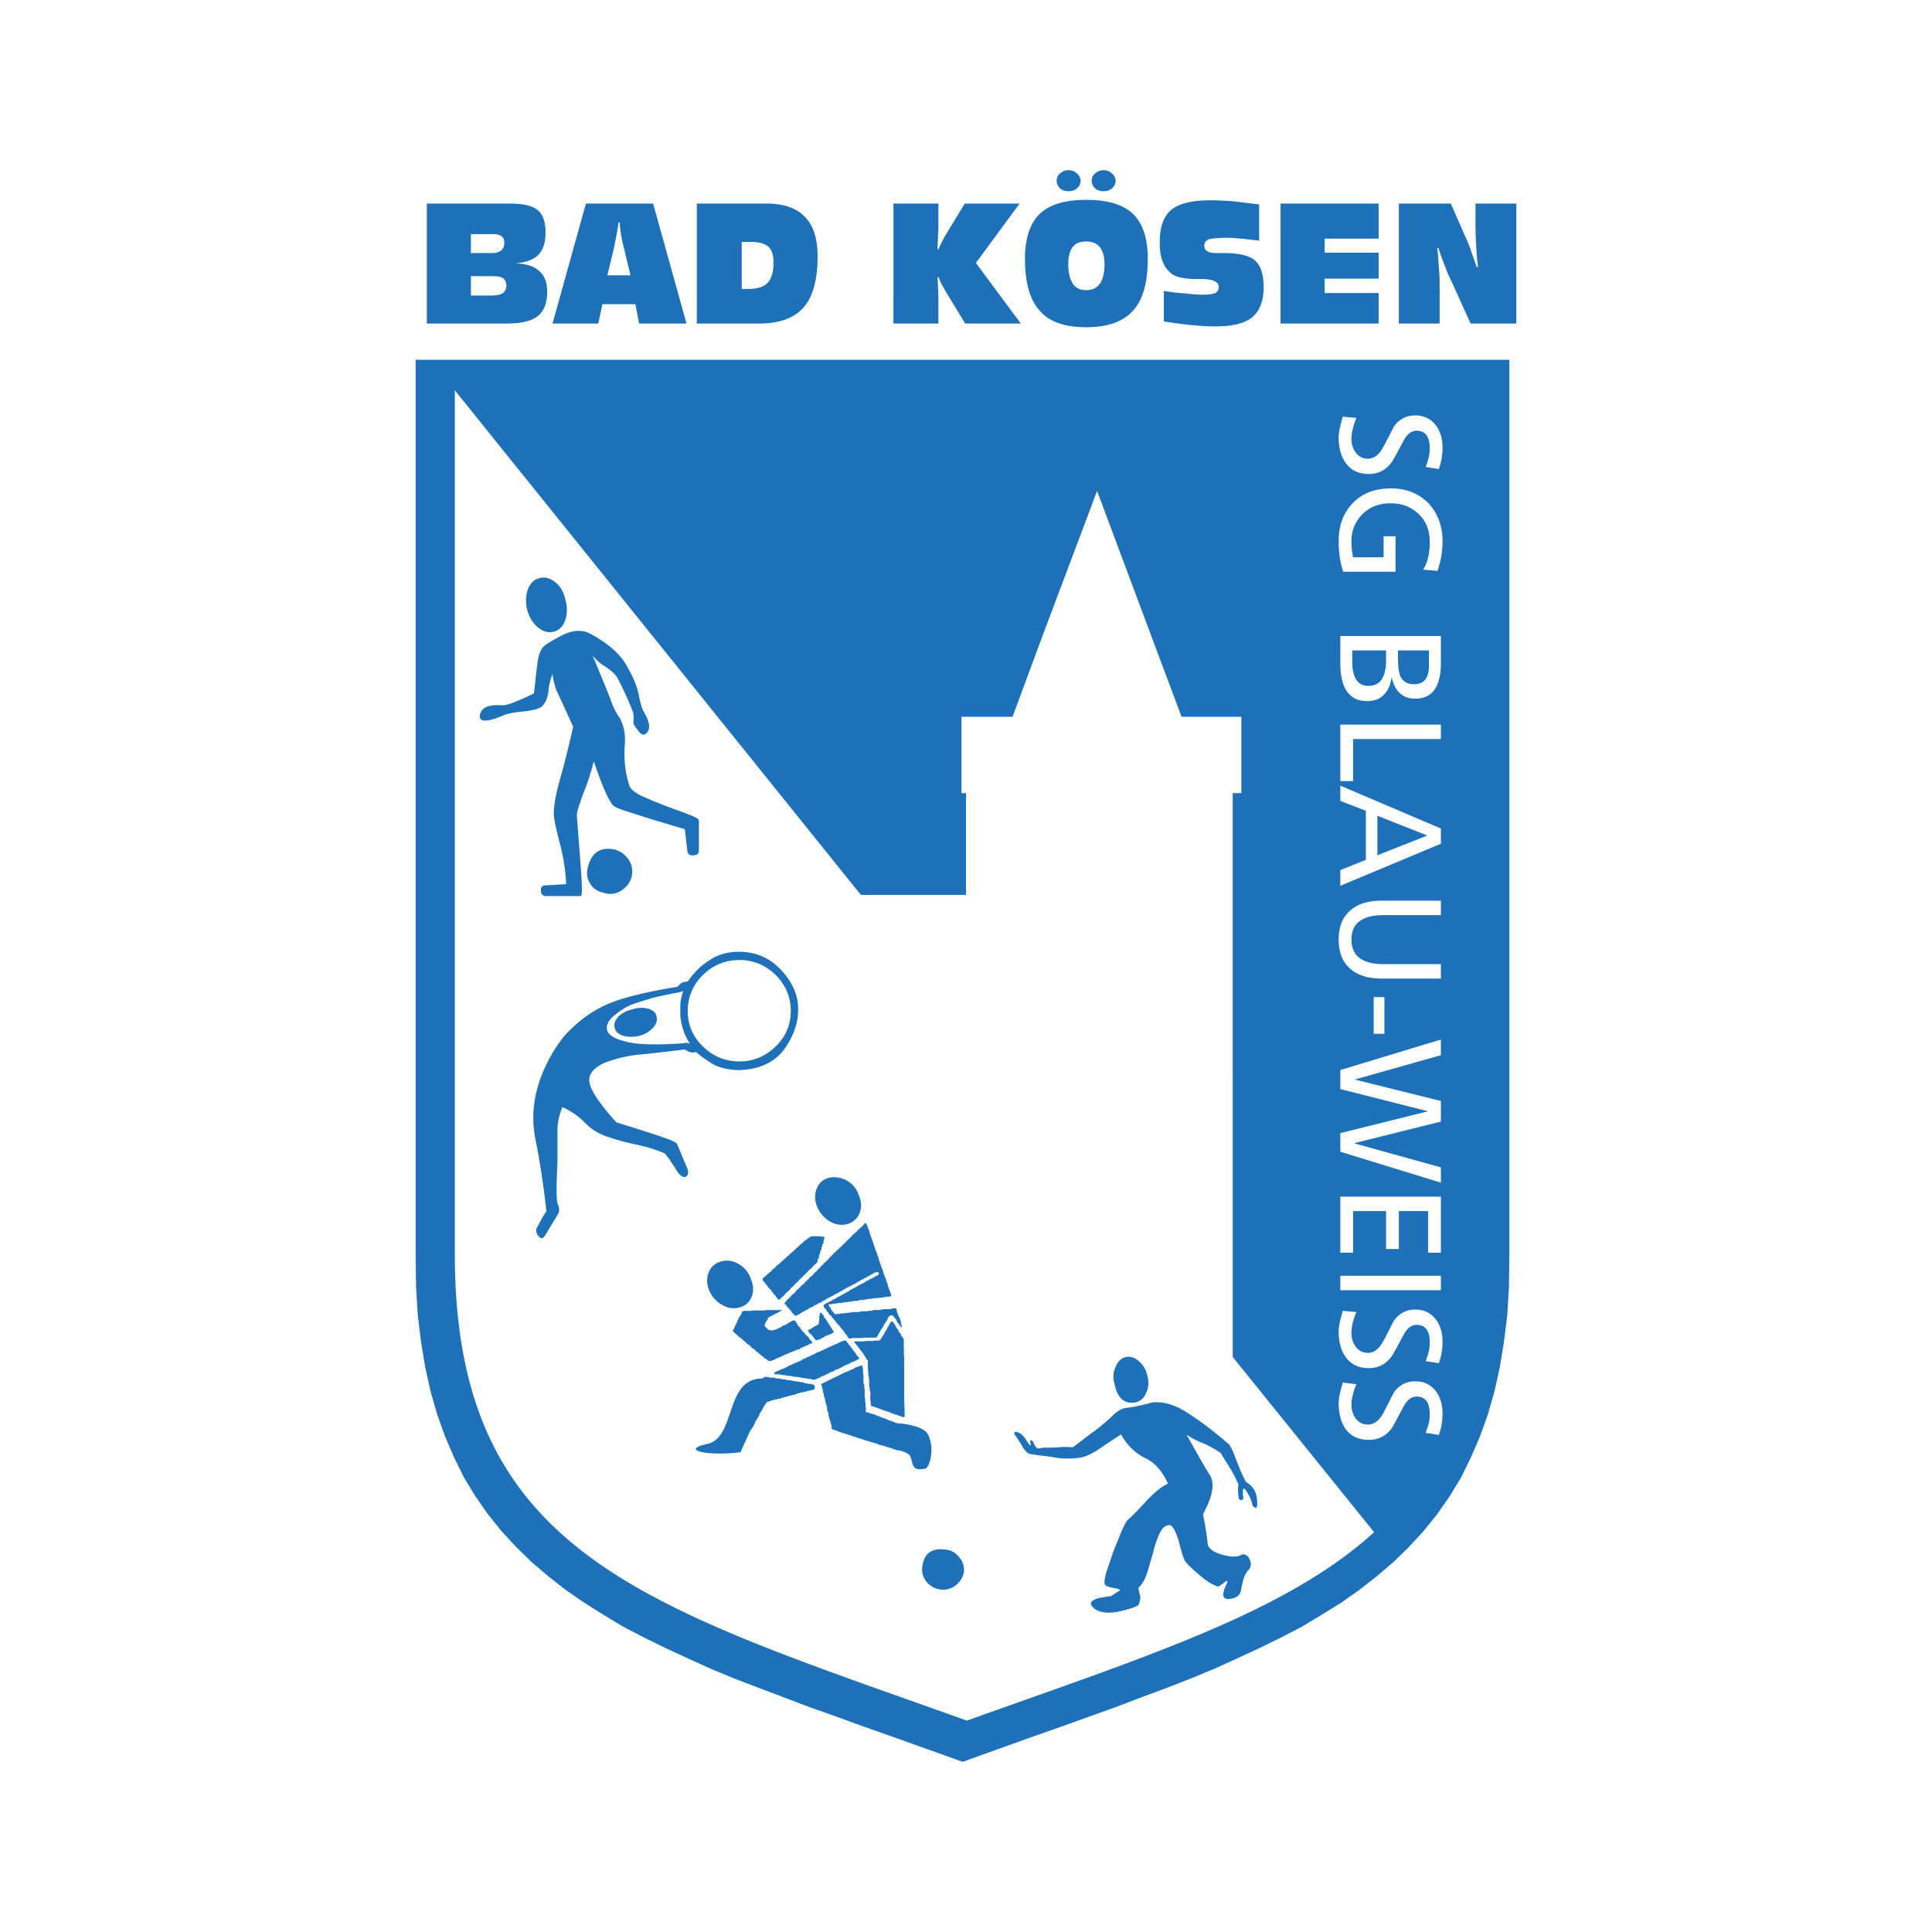 <svg xmlns="http://www.w3.org/2000/svg" width="2500" height="2500" viewBox="0 0 192.756 192.756"><g fill-rule="evenodd" clip-rule="evenodd"><path fill="#fff" d="M0 0h192.756v192.756H0V0z"/><path d="M96.049 175.777l4.113-1.48 2.879-1.028 2.797-.987 2.756-.987 2.631-.945 2.592-.987 2.551-.946 2.426-.946 2.387-.986 2.262-1.028 2.221-1.028 2.18-1.069 2.057-1.069 1.973-1.192 1.934-1.193 1.811-1.274 1.727-1.357 1.645-1.398 1.564-1.521 1.48-1.604 1.357-1.687 1.234-1.769 1.15-1.892.986-2.016.906-2.098.781-2.18.658-2.303.535-2.427.41-2.509.33-2.674.164-2.755.041-2.879V35.898H41.471v89.661l.041 2.879.165 2.755.329 2.674.411 2.509.535 2.427.658 2.303.781 2.18.905 2.098.987 2.016 1.152 1.892 1.234 1.769 1.357 1.687 1.48 1.604 1.563 1.521 1.645 1.398 1.728 1.357 1.851 1.274 1.892 1.193 1.974 1.192 2.057 1.069 2.18 1.069 2.221 1.028 2.263 1.028 2.385.986 2.467.946 2.509.946 2.591.987 2.673.945 2.715.987 2.796.987 2.879 1.028 4.154 1.484zM45.378 38.941v86.165c0 30.147 19.125 35.124 51.082 46.558 17.973-6.416 31.874-10.816 40.635-18.796l-14.107-17.479V79.125h.863v-7.609h-5.963l-2.961-7.896-5.471-14.642-5.512 14.642-2.92 7.896h-5.1v7.609h.453v10.159H85.89L45.378 38.941zm8.391 18.755c.535-.164 1.069-.041 1.604.371.535.411.864.987 1.028 1.727.206.74.206 1.439 0 2.057s-.576.987-1.069 1.151c-.576.165-1.11.042-1.604-.37-.534-.411-.904-.987-1.11-1.728a3.61 3.61 0 0 1 .042-2.097c.245-.617.615-.987 1.109-1.111zm8.842 8.884c.576.987.946 1.893 1.111 2.715.165.863.329 1.398.494 1.687.576.987.699 1.686.37 2.056-.288.411-.617.329-.987-.247-.288-.329-.411-.576-.411-.741.041-.164.041-.453 0-.905a27.138 27.138 0 0 0-.699-1.686 35.63 35.63 0 0 0-.904-1.851c-.165-.289-.535-.658-1.152-1.07a4.693 4.693 0 0 1-1.316-1.151 439.77 439.77 0 0 1 1.727 4.195c.206.658.453 1.192.741 1.686.617.823.863 1.893.74 3.167-.082 1.316.042 2.591.453 3.907.082.329.493.699 1.233 1.069.741.329 1.522.658 2.386.987.823.329 1.604.576 2.304.863.699.247 1.027.453 1.027.617v3.003c0 .288-.205.452-.575.452-.329.041-.535-.123-.576-.411l-.247-2.18s-.329-.123-1.069-.329c-.699-.206-1.481-.452-2.344-.699-.864-.288-1.687-.535-2.427-.781-.781-.247-1.193-.453-1.275-.535-.453-.412-1.11-1.892-1.974-4.442a23.08 23.08 0 0 1-1.028 3.167c-.452 1.233-.699 2.015-.658 2.262.083 1.151.206 2.756.37 4.894.165 2.098.165 3.126.041 3.126H54.55c-.371 0-.576-.165-.576-.494-.041-.37.082-.535.37-.576l2.139-.123c-.041-1.234-.247-2.591-.617-4.031-.371-1.398-.576-2.386-.617-2.92 0-.863.206-2.056.617-3.496s.864-3.208 1.316-5.265c-.905-1.974-1.44-3.167-1.646-3.578a6.697 6.697 0 0 1-.411-1.687c-.206.576-.37 1.152-.412 1.769-.082.617-.288 1.069-.535 1.357-.247.329-.864.494-1.892.617-1.028.082-1.727.247-2.097.411-1.645.699-2.427.658-2.303-.042.124-.74.822-1.069 2.098-.987.37.041.946-.123 1.686-.452.782-.329 1.316-.576 1.604-.741.123-1.028.206-1.974.329-2.838.083-.864.288-1.48.658-1.851.288-.247.781-.534 1.604-.987.781-.411 1.48-.617 2.139-.535.494 0 1.234.411 2.262 1.11 1.07.746 1.852 1.568 2.345 2.514zm-2.344 22.498c-.617-.123-1.11-.411-1.398-.946-.329-.493-.37-1.028-.206-1.645.371-1.44 1.234-2.015 2.674-1.728.576.165 1.028.494 1.398 1.028.329.493.411 1.069.288 1.686-.165.617-.535 1.069-1.07 1.398s-1.111.413-1.686.207zm54.743 50.835c1.109-.083 2.262.246 3.496 1.069 1.232.781 2.59 1.81 4.07 3.085.207.205.453.74.783 1.645.328.863.658 1.604.945 2.139.699.411 1.068.987 1.109 1.811.084.822-.082.986-.451.534-.082-.452-.289-.946-.617-1.439-.328-.494-.412-.206-.289.781-.287.247-.451.124-.492-.247-.041-.37-.082-.74 0-1.192-.289-.617-.535-1.152-.863-1.646-.289-.493-.617-.986-.906-1.48a10.292 10.292 0 0 0-1.768-.987 6.807 6.807 0 0 1-1.645-.863c1.027 1.851 1.809 3.249 2.344 4.071.492.864.246 2.139-.699 3.866.246 1.316.41 2.263.453 2.879.041.617.738 1.069 2.096 1.316.535.082.947.041 1.193-.082.248-.165.494-.124.781.164.33.576.33.987 0 1.316-.328.329-.576.987-.74 2.057-.123.493-.535.781-1.234.822-.656.041-.699-.534-.123-1.646 0-.164-.082-.205-.205-.082-.123.124-.371.288-.699.494-.576-.165-1.234-.576-2.016-1.275-.781-.658-1.15-1.069-1.234-1.192-.123-.124-.369-.741-.615-1.769-.289-1.07-.576-1.687-.906-1.893-.451-.041-.822.247-1.068.781a9.528 9.528 0 0 0-.658 1.934c-.207.699-.412 1.439-.617 2.098-.246.699-.535 1.151-.863 1.439.082.452.164.781.205.904 0 .124-.041.371-.164.741-.041.123-.453.329-1.234.534-.74.206-1.398.329-1.975.288-.658-.041-1.15-.247-1.439-.617-.287-.329-.082-.617.617-.822.863-.165 1.275-.206 1.275-.206s.287-.205.904-.576c0-.082-.246-.164-.699-.246-.492-.082-.781-.206-.822-.329-.082-.164-.041-.535.123-1.192.207-.617.453-1.316.699-2.057.289-.74.576-1.398.822-2.057.289-.617.494-.987.617-1.151.248-.165.822-.741 1.688-1.687.904-.987 1.645-1.604 2.344-1.933-.576-1.234-1.316-2.098-2.303-2.55-.988-.494-1.77-1.275-2.387-2.345-.533.329-1.191.781-2.055 1.357-.824.575-1.482.863-1.975.945a8.364 8.364 0 0 1-2.264.042 24.7 24.7 0 0 0-1.768-.247c-.576-.083-.904-.124-1.07-.165-.164-.041-.369-.246-.656-.617-.084-.246-.33-.575-.617-1.027-.33-.412-.33-.576 0-.535.369.082.699.37.986.864.371.575.494.616.371.164-.041-.124-.041-.205.041-.205.123 0 .205.081.287.246.164.411.328.576.494.576.164-.041.287-.041.451-.083.535 0 1.029 0 1.48-.04a8.728 8.728 0 0 1 1.482 0c.74-.535 1.355-1.028 1.85-1.399.494-.328 1.152-.863 1.975-1.604.535-.576 1.068-.905 1.645-.945.535-.041 1.398-.246 2.51-.534zm-1.688 0c-1.15.205-1.85-.411-2.139-1.893-.164-.575-.123-1.151.125-1.645.205-.535.574-.863.986-.987.453-.082.904.041 1.316.411.453.371.74.863.863 1.48.164.617.123 1.193-.123 1.687-.204.536-.575.824-1.028.947zm-19.494 18.672a2.1 2.1 0 0 1-1.398-.781 1.913 1.913 0 0 1-.412-1.48c.165-1.316.905-1.892 2.262-1.728.576.041 1.028.288 1.398.74.37.411.535.905.494 1.48-.082.535-.37.987-.823 1.357-.452.33-.986.494-1.521.412zm-11.064-41.087c.617-.124 1.234 0 1.81.329.576.37.946.863 1.151 1.521.247.658.247 1.233 0 1.769-.247.534-.658.863-1.234 1.028-.617.123-1.193.041-1.769-.329s-.987-.864-1.234-1.521c-.247-.658-.206-1.275.042-1.811a1.678 1.678 0 0 1 1.234-.986zm9.501 29.036s-.658.165-.987-.082c-.329-.288-.288-1.028-.576-1.316-.453-.369-1.152-.452-1.192-.452h-.124v-.041h-.042v-.041H89.138v-.041h-.082v-.041h-.042v-.041H88.81v-.042h-.082v-.04H88.522v-.042h-.124v-.041h-.041v-.041h-.248v-.041h-.082v-.041h-.247v-.041h-.08v-.041h-.082v-.041h-.124v-.042h-.082v-.041H87.206v-.041h-.083v-.041H86.918v-.041h-.083v-.041h-.124v-.042H86.506v-.04h-.083v-.041h-.163v-.042h-.124v-.041h-.083v-.041h-.163v-.041h-.124v-.041h-.165v-.041h-.123v-.041h-.042v-.041H85.23v-.042h-.08v-.041h-.165v-.041h-.083v-.041h-.122v-.041h-.165v-.041h-.082v-.041H84.327v-.041h-.042v-.042H84.08v-.041h-.083v-.041h-.123v-.041h-.164v-.041h-.042v-.041h-.123v-.041h-.124v-.041h-.081v-.041H83.134v-.041h-.041v-.042h-.082v-.041h-.041V142.217h-.041v-.164h-.042v-.124h-.041v-.164h-.042v-.123h-.041v-.083h-.041v-.205h-.041v-.164h-.042v-.33h-.082v-.164h-.041v-.329h-.041v-.123h-.042v-.206h-.041v-.123h-.041v-.164h-.041v-.289h-.083v-.164h-.041v-.329h-.083v-.247h-.041V138.517h-.042v-.247h-.041v-.082h-.041v-.124h.041v-.041h.123v-.041h.083v-.041h.124v-.041h.041v-.041h.082v-.041h.083v-.041h.123v-.082h.124v-.041h.083v-.042h.083v-.041h.083v-.041h.082v-.041h.083v-.041h.083v-.041h.124v-.042h.041v-.041h.124v-.041h.082v-.041h.124v-.082h.124v-.041h.041v-.041h.124v-.041h.041v-.041h.082v-.041h.165v-.083H84.537v-.041h.042v-.041h.124v-.041h.041v-.041h.165v-.082h.165v-.042h.083v-.041h.082v-.082h.124v-.041h.082v-.041h.165v-.041h.042v-.041h.165v-.041H86.064v.287h.042v.535h.041v.986h.083v.494h.041V139.462h.041v.453h.042v.493h.041v.329h-.041v.082h.041v.083H86.601v.041h.123v.041h.083v.041h.124v.041H87.137v.041h.083v.041h.164v.042h.042v.041h.082v.041h.192v.041h.042v.041h.123v.041h.124v.041h.082v.041h.124v.041h.124v.041h.123v.042h.083v.041h.041v.041h.165v.041h.041v.041H88.979v.041h.041v.041h.124v.042h.124v.04h.082v.042h.166v.041c.904 0 2.591.37 3.002.986.816 1.356.241 3.536-.253 3.536zm-21.716-2.467c-2.797.616.123 1.233 3.331.822l.946-2.098v-.041h.041v-.041h.041v-.041h.041v-.083l.041-.041h.042v-.082h.041v-.041h.042v-.083h.042v-.082h.041v-.082h.041v-.082h.041v-.082h.041v-.123h.042v-.083h.041v-.041h.042v-.082h.042v-.041h.041v-.083h.042v-.082h.041v-.041h.041v-.082h.041v-.082h.041v-.124h.042v-.082h.042v-.082h.041v-.082h.042v-.042h.041v-.082h.041v-.041h.041v-.082h.041v-.082h.042v-.083h.042v-.082h.041v-.082h.041v-.082h.042v-.041h.041v-.042h.041v-.082h.041v-.041h.042v-.082h.041v-.041h.041v-.041h.124v-.042h.082v-.04H76.934v-.083h.246v-.041h.083v-.041h.237v-.041h.083v-.041H77.871v-.041h.082v-.042H78.159v-.041h.083v-.041H78.448v-.041h.124v-.041h.123v-.041H78.902v-.041h.123v-.041h.247v-.041h.042v-.041H79.52v-.083h.248v-.041h.082v-.041h.247v-.041h.123v-.041h.248v-.041h.082v-.042h.247v-.041h.124v-.041H81.127v-.041h.083v-.041h.041v-.082h.041v-.206h-.041v-.123h-.041v-.041h-.166v-.041h-.123v-.042h-.371v-.041h-.13v-.041h-.247v-.082h-.371v-.041h-.206v-.041H79.266v-.041h-.205v-.041h-.165v-.041H78.484v-.041h-.123v-.042h-.371v-.041h-.165v-.041H77.373v-.041h-.082v-.041h-.494v-.041h-.247v-.042h-.247v.042h-.083v.041h-.082v.041h-.078v.041c-3.784-.001-2.591 5.922-5.511 6.539zm19.495-2.673v-.041h-.083v-.041h-.124v-.041h-.124v-.041h-.124v-.041h-.079v-.042h-.166v-.041h-.124v-.041h-.164v-.041h-.042v-.041h-.164v-.041h-.04v-.042h-.082v-.042H88.522v-.041h-.042v-.041H88.275v-.041h-.042v-.041h-.163v-.041h-.082v-.041h-.165v-.041h-.082v-.041h-.123v-.042h-.083v-.04h-.123v-.042h-.124v-.041h-.124v-.041h-.124v-.041h-.123v-.082h-.041v-.411h-.042v-.946h-.041v-.247h-.083v-.082h.083v-.082h-.083v-.864h-.041v-.082h.041v-.082h-.041v-.124h-.039v-.534h-.041v-1.028h-.082v-.082h-.042v-.082h-.041v-.041h-.042v-.083h-.041v-.041h-.042v-.123h-.039v-.042h-.082v-.164h-.042v-.041h-.083v-.123h-.082v-.083h-.041v-.041h-.04v-.041h-.041v-.041h-.041v-.041h-.042v-.123h-.041v-.041h-.082v-.083h-.042v-.082h-.041v-.041h-.04v-.041h-.041v-.041h-.042v-.083h-.041v-.04h-.041v-.042h-.041v-.041h-.042v-.041h-.041v-.123H86.3v-.042h.905v-.041h.535v-.041h.041v-.041h.083v-.082h.041v-.041h.042v-.123h.041v-.042h.041v-.082h.041v-.041h.041v-.041h.041v-.083h.042v-.082h.041v-.082h.042v-.082h.041v-.082h.082v-.083h.041v-.082h.041v-.082h.042v-.082h.041v-.082h.041v-.042h.042v-.082h.041v-.082h.041v-.082h.041v-.041h.041v-.124h.042v-.041h.041v-.041h.165v.041h.041v.041h.041v.042h.041v.082h.041v.041h.042v.082h.041v.041h.041v.123h.042v.042h.041v.082h.041v.082h.042v.041h.041v.041h.042v.042h.041v.123h.042v.082h.041v.082h.082v.082h.042v.042h.041v.123h.041v.082h.042v.042h.041v.082h.042v.041h.041v.041h.042v.082h.041v1.11h.041v.082h-.041v.288h.041v.124h-.041v.123h.041v.658h-.041v.041h.041v3.866h.041v.082h-.041v.288h.041v.082h-.041v.124h.041v.246h-.041v.082h.041v.576h-.041v.041h-.173zm-9.048-3.743v-.042h-.123v-.041h-.329v-.041h-.247v-.041h-.33v-.041h-.124v-.041h-.329v-.042h-.371v-.041h-.163v-.041h-.37v-.041h-.247v-.041h-.33v-.041h-.247v-.041h-.494v-.041h-.041v-.123h.041v-.042h.041v-.041h.124v-.041h.082v-.041h.082v-.041h.124v-.041h.041v-.042h.125v-.04h.041v-.042h.165v-.041h.083v-.041h.123v-.041h.042v-.041h.123v-.041h.083v-.041h.041v-.041h.041v-.041h.165v-.042h.041v-.04h.124v-.042h.083v-.041h.041v-.041h.124v-.041h.082v-.041h.124v-.041h.082v-.042h.082v-.041h.124v-.041h.124v-.041h.041v-.041h.123v-.082h.084v-.041h.082v-.041h.124v-.041h.082v-.042h.041v-.041h.124v-.041h.041v-.041h.165v-.041h.041v-.041h.124v-.042h.082v-.04h.083v-.042h.083v-.041h.082v-.041h.082v-.041h.083v-.041h.041v-.041h.124v-.041h.083v-.041h.165v-.042h.042v-.041h.082v-.041h.124v-.041h.082v-.041h.124v-.041h.041v-.042h.082v-.04h.083v-.041h.082v-.042h.111v-.041h.041v-.041h.124v-.041h.124v-.041h.042v-.041h.165v-.082h.164v-.042h.083v-.04h.082v-.042h.124v-.082h.165v-.041h.041v-.041h.083v-.041h.165v-.042h.041v-.041h.288v.083h.082v.082h.041v.082h.082v.041h.042v.124h.042v.041h.041v.041h.042v.041h.041v.041h.041v.082h.041v.041h.041v.042h.042v.081h.082v.083h.042v.082h.041v.082h.041v.042h.082v.082h.042v.041h.041v.082h.082v.164h.083v.042h.041v.082h.041v.041h.042v.041h.041v.041h.041v.083h-.041v.041h-.083v.041h-.09v.082h-.165v.041h-.041v.041h-.124v.041h-.04v.041h-.165v.042h-.042v.041h-.123v.041h-.04v.041h-.124v.041h-.042v.041h-.082v.042h-.164v.04h-.042v.042h-.124v.041h-.082v.041h-.041v.041h-.083v.041h-.083v.041h-.083v.041h-.082v.041h-.083v.041h-.123v.042h-.083v.04h-.119v.042h-.041v.041h-.123v.041h-.042v.041h-.041v.041H82.888v.041h-.041v.042h-.124v.082H82.6v.041h-.042v.041h-.165v.082h-.165v.041h-.041v.041h-.124v.041h-.083v.041h-.12v.042h-.042v.041h-.041v.041h-.124v.041h-.083v.041h-.123v.041h-.124v.042h-.327zm-4.278-1.851v-.041h-.082v-.041h-.041v-.041h-.083v-.041h-.041v-.041h-.041v-.041h-.124v-.041h-.041v-.042h-.042v-.041h-.041v-.041h-.041v-.041h-.081v-.082h-.123v-.042h-.041v-.082h-.082v-.041h-.042v-.041h-.042v-.041h-.04v-.041h-.041v-.041h-.082v-.082h-.124v-.042h-.042v-.082h-.041v-.041h-.04v-.041h-.082v-.041h-.041v-.042h-.083v-.04h-.042v-.041h-.041v-.042h-.081v-.041h-.041v-.082h-.041v-.041h-.041v-.041h-.084v-.041h-.041v-.041h-.041v-.042h-.081v-.04h-.041v-.042h-.083v-.082h-.041v-.041h-.041v-.041h-.041v-.041h-.083v-.083h-.082v-.041h-.041v-.041h-.041v-.041h-.083v-.082h-.083v-.041h-.04v-.041h-.082v-.041h-.041v-.042h-.041v-.04h-.083v-.083h-.042v-.041h-.041v-.041h-.041v-.042h-.083v-.04h-.041v-.042h-.042v-.041h-.041v-.041h-.041v-.041h-.042v-.041h-.079v-.247h.042v-.041h.041v-.082h.042v-.082h.041v-.124h.041v-.082h.042v-.041h.041v-.123h.041v-.082h.042v-.083h.041v-.082h.041v-.123h.042v-.083h.041v-.082h.042v-.123h.041v-.041h.041v-.041h.041v-.082h.041v-.042h.041v-.082h.042v-.082h.041v-.165h.042v-.041h.123v-.041h.822v-.041h1.357v-.043h1.642v.041h-.042v.041h-.041v.041h-.124v.041h-.041v.041h-.082v.041h-.082v.042h-.042v.041h-.122v.041h-.082v.041h-.082v.041h-.084v.041h-.04v.042h-.124v.04h-.041v.042h-.125v.041h-.041v.041h-.081v.041h-.041v.041h-.082c.123.164-.329.37-.288.863h.041v.042h.041v.041h.083v.082h.041v.041h.041v.041c.412.288.782.083 1.316-.164h.042v-.041h.041v-.042h.083v-.041h.041v-.041h.082v-.041h.165v-.041h.042v-.041h.123v-.041h.042v-.041h.041v-.041h.082v-.041h.041v-.042h.124v-.041h.041v-.041h.082v-.041h.083v-.041h.083v-.041h.124v.041h.123v.041h.041v.123h.042v.042h.041v.041h.041v.041h.041v.123h.041v.041h.042v.082h.041v.041h.041v.042h.042v.041h.082v.123h.041v.082h.083v.082h.041v.042h.042v.082h.042v.041h.041v.041h.082v.041h.041v.082h.042v.042h.041v.04h.042v.083h.041v.041h.083v.041h.041v.042h.041v.04h.042v.083h.082v.082h.042v.082h.041v.041h.042v.041h.041v.041h.041v.041h.041v.042h.041v.041h.041v.123h-.041v.041h-.123v.042h-.094v.04h-.083v.042h-.041v.041h-.082v.041h-.164v.041h-.083v.041h-.041v.041h-.124v.041h-.082v.041h-.122v.042h-.083v.081h-.082v.042h-.123v.041h-.165v.041h-.082v.041h-.123v.041h-.082v.041h-.083v.042h-.165v.041h-.042v.041h-.124v.041h-.082v.041h-.083v.041h-.165v.082h-.165v.042h-.079v.04h-.083v.042h-.123v.041h-.041v.041h-.082v.041h-.165v.041h-.041v.041h-.124v.042H77.5v.041h-.124v.041h-.041v.041h-.041v.041h-.124v.041h-.123v.041h-.123v.041h-.206v.002zm4.648-2.098v-.041h-.041v-.041h-.041v-.082h-.041v-.041h-.041v-.041h-.041v-.041h-.042v-.082h-.041v-.042h-.042v-.041h-.041v-.082h-.082v-.042h-.041v-.04h-.041v-.042h-.041v-.041h-.041v-.041h-.042v-.041h-.041v-.082h-.041v-.124h.041v-.04h.041v-.042h.125v-.041h.082v-.041h.041v-.041h.082v-.041h.083v-.082h.124v-.042h.041v-.041h.082v-.041h.083v-.041h.083v-.041h.083v-.082h.082V131.77h.041v-.494h.042V130.989h.165v.041h.041v.041h.041v.041h.042v.082h.041v.042h.083v.164h.041v.041h.042v.082h.041v.041h.082v.082h.041v.083h.042v.041h.041v.082h.041v.082h.035v.083h.082v.082h.041v.082h.041v.082h.041v.041h.042v.041h.041v.124h.082v.082h.042v.082h.041v.082h.041v.042h.041v.041h.042v.164h-.124v.082h-.083v.042h-.123v.04h-.083v.042h-.082v.041h-.124v.041h-.124v.041h-.082v.042h-.082v.04h-.083v.083h-.124v.041h-.083v.041h-.041v.041h-.121v.041h-.041v.041h-.165v.041h-.246zm3.332-.164v-.041h-.042v-.041h-.083v-.123h-.042v-.083h-.082v-.124h-.124v-.123h-.042v-.082h-.041v-.041H84.2v-.041h-.041v-.082h-.041v-.042h-.078v-.082h-.042v-.082h-.082v-.041h-.041v-.082h-.042v-.083h-.041v-.041h-.041v-.041h-.041v-.041h-.042v-.041h-.041v-.041h-.041v-.041h-.041v-.082h-.083v-.041h-.041v-.083h-.041v-.082h-.081v-.082h-.041v-.041h-.042v-.042h-.041v-.041h-.042v-.082h-.041v-.041h-.082v-.082h-.04v-.082h-.041v-.082h-.083v-.042h-.083v-.041h-.041v-.041h-.041v-.123h-.042v-.083h-.123v-.123h-.041v-.083h-.042v-.041h-.041v-.042h-.041v-.04h-.041v-.083h-.083v-.082h-.041v-.247h.041v-.041h.124v-.041h.041v-.041h.041v-.041h.083v-.041h.123v-.041h.042v-.041h.082v-.041h.083v-.042h.124v-.082h.124v-.041h.041v-.041h.083v-.041h.123v-.042h.042v-.04h.041v-.042h.124v-.082h.123v-.041h.083v-.041h.124v-.082h.123v-.041h.042v-.041h.082v-.042h.082v-.041h.082v-.041h.084v-.041h.082v-.082h.124v-.041h.082v-.041h.083v-.042h.042v-.082h.123v-.041h.083v-.041h.082v-.041h.042v-.041h.082v-.041h.124v-.041h.041v-.042h.082v-.041h.042v-.041h.082v-.041h.083v-.041h.041v-.041h.124v-.042h.082v-.041h.041v-.04h.124v-.042h.042v-.041h.124v-.041h.041v-.041h.041v-.041h.082v-.041h.042v-.041h.165v-.083h.123v-.041h.042v-.041h.082v-.041H87v-.041h.041v-.041h.124v-.042h.042v-.04h.041v-.041h.082v-.042h.083v-.041h.124v-.041h.042v-.041h.041v-.041h.041v-.082h.039v-.041h-.041v-.082h-.041v-.042h-.206v.042H87.206v.082h-.083v.041h-.083v.041H87v.041h-.123v.041h-.042v.041h-.082v.041h-.083v.041h-.082v.042h-.082v.041h-.042v.04h-.041v.042h-.163v.082h-.124v.041h-.041v.041h-.082v.041h-.123v.042h-.082v.041h-.042v.041h-.082v.041h-.041v.041h-.123v.041h-.041v.041h-.042v.041h-.082v.042h-.124v.04h-.041v.041h-.082v.042h-.124v.082h-.124v.041h-.08v.041h-.042v.041h-.124v.042h-.041v.041h-.124v.041h-.082v.041h-.042v.041h-.082v.041h-.042v.041h-.123v.041h-.038v.041h-.042v.042h-.123v.041h-.042v.041h-.123v.041h-.042v.041h-.041v.041h-.082v.041h-.124v.041h-.081v.042h-.041v.041h-.123v.041h-.042v.041h-.041v.041h-.123v.041h-.041v.041h-.125v.041h-.041v.041h-.082v.042h-.124v.04h-.041v.042h-.083v.041h-.041v.041h-.041v.041h-.124v.041h-.041v.041h-.124v.042h-.042v.041h-.041v.041h-.119v.082H81.654v.041h-.041v.082h-.124v.041h-.082v.041h-.124v.041h-.041v.042h-.082v.041h-.042v.041h-.041v.041h-.124v.041h-.082v.041h-.124v.042h-.042v.041h-.041v.04h-.083v.042h-.082v.041h-.124v.041h-.042v.041h-.041v.041h-.083v.041h-.082v.041h-.124v.041h-.041v.042h-.042v.041h-.082v.041h-.041v.041h-.117v.041h-.041v.041h-.083v.042h-.123v.04h-.123v-.04h-.042v-.042h-.041v-.041h-.042v-.041h-.041v-.041h-.041v-.041h-.041v-.041h-.042v-.083h-.082v-.123h-.041v-.041h-.042v-.041h-.041v-.041h-.041v-.042h-.041v-.081h-.042v-.042h-.08v-.082h-.082v-.041h-.042v-.124h-.041v-.041h-.041v-.041h-.041v-.041h-.083v-.164h.041v-.041h.042v-.041h.041v-.041h.041v-.042h.041v-.082h.083v-.082h.041v-.041h.041v-.042h.041v-.04h.083v-.083h.041v-.041h.083v-.082h.041v-.041h.042v-.082h.083v-.041h.041v-.042h.082v-.041h.042v-.041h.041v-.041h.042v-.082h.082v-.124h.083v-.041h.041v-.041h.041v-.041h.041v-.041h.042v-.041h.041v-.041h.041v-.041h.083v-.041h.041v-.083h.041v-.041h.041v-.041h.042v-.041h.041v-.041h.084v-.042h.041v-.041h.041v-.04h.041v-.042h.041v-.041h.042v-.082h.083v-.041h.041v-.082h.083v-.083h.082v-.041h.042v-.041h.041v-.041h.041v-.082h.042v-.042h.041v-.04h.042v-.041h.082v-.042h.041v-.041h.082v-.082h.042v-.041h.083v-.082h.041v-.083h.041v-.04h.082v-.042h.041v-.041h.042v-.041h.041v-.041h.083v-.082h.041v-.042h.042v-.082h.082v-.041h.041v-.082h.125v-.082h.026v-.083h.042v-.041h.082v-.041h.042v-.041h.041v-.041h.083v-.124h.041v-.04h.083v-.042h.041v-.041h.041v-.041h.041v-.041h.042v-.041h.041v-.082h.123v-.123h.083v-.083h.082v-.082h.042v-.042h.083v-.04h.041v-.083h.042v-.041h.082v-.082h.041v-.041h.083v-.082h.042v-.041h.082v-.041h.042v-.041h.041v-.083h.041v-.041h.083v-.041h.041v-.041h.041v-.082h.083v-.042h.041v-.041h.041v-.041h.083v-.082h.041v-.041h.082v-.082h.042v-.041h.041v-.042h.041v-.04h.041v-.042h.041v-.041h.083v-.041h.042v-.082h.042v-.041h.082v-.083h.082v-.082h.042v-.041h.041v-.041h.084v-.082h.083v-.082h.082v-.041h.041v-.083h.083v-.082h.042v-.041h.041v-.041h.042v-.042h.082v-.041h.041v-.082h.083v-.041h.041v-.041h.082v-.082h.083v-.082h.041v-.042h.041v-.041h.042v-.041h.041v-.041h.082v-.082h.042v-.041h.082v-.042h.041v-.041h.041v-.041h.042v-.041h.041v-.041h.042v-.041h.041v-.082h.083v-.041h.041v-.082h.123v.04h.042v.083h.041v.082h.042v.082h.041v.123h.041V122.641h.082v.124h.041V122.97h.042v.123h.041v.124h.041v.082h.042v.165h.041v.082h.041v.082H87v.123h.041v.082h.042v.124h.041v.082h.041v.165h.042v.164h.041v.082h.041v.124h.041v.123h.041v.123h.042v.083h.041v.082h.042v.164h.041v.124h.042v.081h.041v.124h.041v.165h.039v.123h.042v.164h.041v.082h.042v.124h.041v.082h.041v.165h.042v.082h.041v.123h.041v.082h.041v.124h.041v.165h.041v.164h.042v.082h.041v.123h.042v.083h.041v.082h.041v.123h.041v.124h.041v.164h.041v.041h.042v.124h.041V128.274h.041v.123h.042v.124h.041v.123h.041v.123h.041v.083h.041v.082h.042v.123h.041v.124h.041v.123h-.041v.041h-.206v.041h-.37v.041h-.206v.041H87.7v.042h-.412v.04h-.329v.042h-.37v.041h-.206v.041h-.288v.041h-.412v.041H85.6v.041h-.45v.042h-.247v.041h-.329v.041h-.371v.041h-.206v.041H83.585v.041h-.245v.041h-.329v.041H82.682v.123h.041v.083h.041v.082h.041v.041h.042v.041h.041v.123h.042v.042h.041v.082h.042v.082h.082v.082h.041v.041h.042v.042h.041v.041h.042v.082h.37v-.041h.247v-.041H84.331v-.041h.371v-.042h.288v-.041H85.771v-.041h.124v-.041H86.594v-.041h.37v-.041h.165v-.041h.699v-.041h.247v-.042h.782v-.04h.164v-.041h.371v.041h.041v.082h.041v.246h.042v.083h.041v.123h.042v.082h.041v.124h.042v.082h.041v.082h.041v.082h.041v.124h.042v.123h.041v.329h.041v.082h.042v.206h-.092v-.083h-.041v-.041h-.042v-.082h-.082v-.082h-.041v-.082h-.042v-.041h-.041v-.041h-.04v-.042h-.04v-.082h-.042v-.123h-.041v-.083h-.041v-.041h-.042v-.041h-.041v-.082h-.083v-.082h-.04v-.041h-.041v-.041h-.041v-.042h-.041v-.04H88.81v.04h-.041v.042h-.082v.082h-.041v.041h-.042v.082h-.041v.123h-.041v.083h-.042v.041h-.04v.082h-.041v.041h-.041v.083h-.041v.041h-.041v.082h-.042v.041h-.041v.082h-.042v.082h-.041v.124h-.04v.041h-.041v.041h-.041v.082h-.041v.041h-.042v.082h-.041v.042h-.041v.082h-.042v.082h-.041v.041h-.04v.082h-.041v.082h-.041v.083h-.041v.082h-.042v.042h-.041v.082h-.042v.041h-1.315v.041h-1.151v.041h-.288v.001zm-7.033-3.866v-.041h-.042v-.041h-.041v-.042h-.042v-.04h-.04v-.042h-.041v-.082h-.042v-.082h-.041v-.041h-.041v-.041h-.041v-.041h-.041v-.083h-.083v-.041h-.04v-.082h-.042v-.041h-.041v-.041h-.041v-.082h-.041v-.042h-.041v-.082h-.042v-.041h-.042v-.041h-.08v-.082h-.042v-.041h-.041v-.041h-.041v-.042h-.041v-.041h-.042v-.082h-.041v-.082h-.082v-.083h-.042v-.04h-.041v-.083h-.082v-.082h-.042v-.041h-.041v-.041h-.041v-.041h-.042V127.534h.042v-.041h.041v-.042h.041v-.04h.042v-.041h.082v-.042h.041v-.041h.042v-.041h.041v-.041h.041v-.041h.041v-.041h.042v-.041h.082v-.041h.041v-.082h.083v-.042h.041v-.041h.084v-.041h.041v-.041h.041v-.124h.124v-.082h.083v-.041h.042v-.041h.041v-.041h.041v-.041h.041v-.041h.041v-.041h.042v-.083h.079v-.041h.042v-.041h.083v-.041h.041v-.041h.041v-.041h.041v-.042h.041v-.04h.084v-.083h.041v-.041h.083v-.041h.041v-.041h.041v-.041h.041v-.041h.083v-.084h.041v-.04h.083v-.083h.082v-.041h.041v-.083h.083v-.04h.041v-.041h.082v-.042h.042v-.082h.082v-.082h.083v-.041h.041v-.041h.042v-.041h.041v-.041h.042v-.041h.082v-.042h.041v-.082h.083v-.082h.083v-.041h.041v-.041h.042v-.042h.041v-.041h.041v-.041h.082v-.041h.042v-.041h.041v-.082h.041v-.041h.083v-.083h.082v-.04h.041v-.042h.042v-.041h.083v-.041h.042v-.041h.041v-.041h.041v-.083h.082v-.041h.042v-.041h.083v-.041h.041v-.041h.042v-.041h.082v-.041h.041v-.041h.042v-.042h.082v-.04h.083v-.041h.042v-.042h.041v-.041h1.07v.041h.247v.042h.041v.205h-.041v.123h-.041V124.079h-.082v.082h-.042v.247h-.082v.247H81.9v.123h-.04v.165h-.042v.123h-.041v.123h-.042v.164h-.041V125.56h-.082v.123h-.042v.246h-.082v.082h-.041v.042h-.041v.041h-.042v.041h-.041v.041h-.082v.041H81.2v.041h-.041v.083h-.042v.041h-.083v.082h-.041v.041h-.041v.041h-.041v.041h-.082v.082h-.08v.042h-.042v.041h-.041v.041h-.041v.041h-.042v.082h-.041v.042h-.082v.04h-.04v.083h-.041v.041h-.042v.041h-.083v.041h-.041v.041h-.041v.041h-.041v.083h-.081v.081h-.042v.042h-.083v.082h-.082v.041h-.041v.041h-.041v.041h-.042v.042h-.039v.041h-.041v.082h-.042v.041h-.082v.041h-.041v.041h-.041v.041h-.042v.042h-.041v.04h-.04v.041h-.042v.042h-.041v.082h-.083v.041h-.041v.082h-.083v.042h-.04v.041h-.042v.041h-.041v.041h-.042v.041h-.041v.082h-.041v.041h-.041v.041h-.042v.042h-.08v.082h-.082v.041h-.042v.041h-.041v.041h-.041v.041h-.041v.041h-.042v.083h-.081v.041h-.041v.082h-.083v.082h-.082v.041h-.041v.041h-.042v.042h-.041v.082h-.082v.041h-.041v.041h-.122v.001zm-5.676-3.825c.617-.164 1.233-.041 1.81.329.576.37.945.864 1.151 1.521.247.617.247 1.234 0 1.769a1.678 1.678 0 0 1-1.233.987c-.617.164-1.193.041-1.769-.329-.576-.329-.987-.863-1.234-1.48-.246-.658-.206-1.274.042-1.81.245-.535.698-.863 1.233-.987zm-10.653-23.28c-.124-.369 0-.698.329-1.109.37-.371.822-.617 1.398-.741a2.714 2.714 0 0 1 1.604-.082c.494.165.782.411.823.74.124.411 0 .781-.329 1.152-.329.37-.782.657-1.398.822a3.355 3.355 0 0 1-1.563 0c-.493-.164-.782-.411-.864-.782zm-5.1.865c1.152-1.275 2.426-2.303 3.866-3.002 1.439-.741 3.907-1.398 7.485-1.975l.329-.329c.082-.082.329-.164.699-.205.576-.823 1.234-1.522 2.139-2.098.822-.576 1.851-.864 2.961-.864 1.521 0 2.837.494 3.866 1.48 1.069.987 1.727 2.098 1.974 3.332.247 1.521-.082 3.043-1.069 4.565-.987 1.562-2.55 2.344-4.688 2.426-1.151 0-2.057-.246-2.714-.616-.658-.411-1.193-.782-1.646-1.193-.329.124-.699.042-1.11-.247-1.687.206-3.125.371-4.319.494-1.192.082-2.426.37-3.66.822-1.275.576-1.769 1.316-1.48 2.222.288.904 1.192 2.139 2.632 3.742.823.247 2.016.617 3.537 1.11 1.522.494 2.386.822 2.509 1.028l.946 2.262c.247.535.206.864-.083 1.028-.288.124-.658-.164-1.069-.904-.165-.247-.37-.535-.535-.822-.205-.247-.37-.494-.494-.617-.74-.329-1.686-.617-2.755-.863a22.969 22.969 0 0 1-2.92-.782c-.864-.288-1.646-.74-2.262-1.398-.658-.658-1.398-1.192-2.262-1.562a6.048 6.048 0 0 0-.493 2.673v2.797c-.124 2.468-.124 3.866.041 4.236.164.329.164.658.041.905l-1.316 2.18c-.206.329-.411.37-.658.082-.246-.288-.288-.575-.164-.863.124-.165.247-.452.411-.74.165-.329.37-.617.535-.905a79.412 79.412 0 0 0-1.069-7.074c-.494-2.344-.206-4.771.905-7.197.206-.493.494-.987.782-1.521.327-.538.697-1.072 1.108-1.607zm11.928-4.566c-.247.123-.494.165-.74.206-.329.041-.822.164-1.439.288-.617.123-1.48.37-2.591.74-.658.205-1.316.575-1.974 1.11-.658.493-.946 1.028-.864 1.48.042.493.658.905 1.728 1.192 1.11.329 3.084.412 5.881.206.329-.083.535-.041.699.082-.535-.781-.864-1.687-.987-2.797v-1.069c0-.411.122-.903.287-1.438zm5.634 7.033c1.357 0 2.55-.493 3.578-1.48.987-.946 1.522-2.139 1.522-3.537 0-1.439-.535-2.633-1.522-3.619-1.028-.987-2.221-1.481-3.578-1.481-1.44 0-2.632.494-3.66 1.481-.987.986-1.522 2.18-1.522 3.619 0 1.398.535 2.591 1.522 3.537 1.028.987 2.22 1.48 3.66 1.48zm62.763-58.608c-1.027 0-1.768-.37-2.303-1.11-.453-.617-.699-1.48-.699-2.55 0-.535.164-1.193.41-2.057l1.357.123c-.328.823-.492 1.481-.492 2.098 0 .494.123.905.369 1.275.289.453.74.699 1.275.699.576 0 1.111-.37 1.521-1.151.371-.658.699-1.357 1.07-2.057.533-.74 1.232-1.11 2.139-1.11.863 0 1.521.329 2.016.946.451.576.699 1.316.699 2.262 0 .74-.125 1.481-.371 2.139l-1.316-.206c.289-.699.412-1.316.412-1.851 0-1.192-.453-1.768-1.316-1.768-.535 0-.986.37-1.357 1.11-.699 1.316-1.07 1.974-1.152 2.057-.575.781-1.315 1.151-2.262 1.151zm-2.549 9.747c-.289-.863-.453-1.892-.453-3.043 0-1.604.494-2.879 1.439-3.825.945-.987 2.221-1.439 3.783-1.439 1.521 0 2.756.494 3.744 1.481.904.987 1.398 2.262 1.398 3.784 0 .987-.166 1.974-.494 2.961l-1.439-.123c.451-.699.658-1.646.658-2.756 0-1.151-.371-2.098-1.111-2.796-.74-.7-1.645-1.069-2.797-1.069-1.15 0-2.098.37-2.838 1.11-.699.741-1.068 1.604-1.068 2.674 0 .493.041 1.028.164 1.604h3.043v-2.097h1.193v3.537h-5.222v-.003zm2.384 12.915c-1.77 0-2.674-1.275-2.674-3.825v-2.673h10.035v2.714c0 2.344-.863 3.538-2.549 3.538-1.234 0-2.016-.7-2.346-2.057h-.041c-.082.658-.328 1.234-.74 1.646-.409.451-.985.657-1.685.657zm4.688-1.686c.988 0 1.482-.617 1.482-1.851v-1.522h-3.086v.782c0 .822.082 1.398.207 1.728.247.575.698.863 1.397.863zm-4.564.164c1.193 0 1.768-.864 1.768-2.591v-.946h-3.371v1.069c-.001 1.646.532 2.468 1.603 2.468zm-2.797 9.501v-5.634h10.035v1.439h-8.76v4.195h-1.275zm0 10.446v-1.563l2.551-1.028v-4.895l-2.551-.987v-1.522l10.035 4.278v1.522l-10.035 4.195zm3.701-3.043l4.977-1.974-4.977-1.974v3.948zm.453 12.298c-1.398 0-2.467-.329-3.209-1.028-.74-.658-1.109-1.604-1.109-2.879 0-1.234.369-2.18 1.109-2.837.742-.699 1.811-1.028 3.209-1.028h5.881V91.3h-5.676c-2.18 0-3.248.822-3.248 2.426 0 1.645 1.068 2.468 3.248 2.468h5.676v1.439h-5.881zm-.822 5.511v-3.66h1.068v3.66h-1.068zm6.703 14.847l-10.035-3.084v-1.852l8.76-2.18-8.76-2.221v-1.893l10.035-3.043v1.562l-8.596 2.427 8.596 2.139v2.057l-8.596 2.139v.041l8.596 2.386v1.522zm-10.035 6.992v-5.594h10.035v5.594h-1.275v-4.154h-2.92v3.784h-1.275v-3.784h-3.289v4.154h-1.276zm0 3.743v-1.439h10.035v1.439h-10.035zm2.838 7.773c-1.027 0-1.768-.37-2.303-1.11-.453-.617-.699-1.48-.699-2.55 0-.535.164-1.193.41-2.057l1.357.123c-.328.782-.492 1.481-.492 2.098 0 .494.123.905.369 1.275.289.452.74.699 1.275.699.576 0 1.111-.37 1.521-1.151.371-.658.699-1.357 1.07-2.057.533-.74 1.232-1.11 2.139-1.11.863 0 1.521.329 2.016.945.451.576.699 1.316.699 2.263 0 .74-.125 1.48-.371 2.139l-1.316-.206c.289-.699.412-1.315.412-1.892 0-1.151-.453-1.728-1.316-1.728-.535 0-.986.37-1.357 1.11-.699 1.316-1.07 1.975-1.152 2.057-.575.782-1.315 1.152-2.262 1.152zm0 7.156c-1.027 0-1.768-.37-2.303-1.069-.453-.658-.699-1.521-.699-2.591 0-.535.164-1.192.41-2.057l1.357.165c-.328.781-.492 1.48-.492 2.056 0 .494.123.905.369 1.275.289.453.74.699 1.275.699.576 0 1.111-.37 1.521-1.11.371-.699.699-1.398 1.07-2.098.533-.74 1.232-1.11 2.139-1.11.863 0 1.521.329 2.016.945.451.576.699 1.357.699 2.263 0 .781-.125 1.48-.371 2.139l-1.316-.206c.289-.699.412-1.315.412-1.851 0-1.192-.453-1.769-1.316-1.769-.535 0-.986.37-1.357 1.111-.699 1.315-1.07 2.015-1.152 2.097-.575.741-1.315 1.111-2.262 1.111zM46.982 25.246h2.139c.37 0 .658-.083.864-.247.206-.164.329-.411.329-.781 0-.288-.083-.494-.288-.658-.165-.123-.453-.205-.864-.205h-2.18v1.891zm0 4.236h2.098c.494 0 .864-.082 1.111-.247.206-.164.329-.411.329-.781a.88.88 0 0 0-.329-.699c-.206-.124-.535-.206-.987-.206h-2.222v1.933zm-4.4 2.797V20.311h8.267c1.357 0 2.262.206 2.797.658.535.412.782 1.193.782 2.262 0 .987-.247 1.728-.74 2.222-.453.452-1.234.74-2.262.822 1.11.041 1.892.288 2.386.781.534.453.781 1.151.781 2.057 0 1.151-.329 1.933-.946 2.426-.617.494-1.645.74-3.084.74h-7.981zm12.544 0l3.331-11.968h6.704l3.332 11.968h-4.729l-.371-1.933h-3.29l-.412 1.933h-4.565zm7.773-4.812l-.658-2.756c-.124-.452-.206-.904-.288-1.316-.041-.411-.124-.822-.124-1.192h-.123a13.47 13.47 0 0 1-.206 1.275c-.082.452-.164.864-.246 1.275l-.658 2.714h2.303zm11.105 1.357h.699c.864 0 1.521-.206 1.892-.617.411-.452.575-1.11.575-2.056 0-.699-.164-1.234-.534-1.563-.37-.288-.946-.452-1.728-.452h-.905v4.688h.001zm-4.483 3.455V20.311h6.951c1.728 0 3.002.452 3.825 1.316.864.864 1.274 2.18 1.274 3.949 0 2.303-.452 4.031-1.398 5.1s-2.427 1.604-4.442 1.604h-6.21v-.001zm19.618 0V20.311h4.483v2.509c0 .288-.041.535-.041.823 0 .329-.042.74-.042 1.234h.083c.082-.165.165-.37.288-.617.123-.247.246-.494.411-.781l1.933-3.167h5.47l-4.359 5.922 4.482 6.046h-5.552l-1.974-3.249c-.124-.247-.288-.494-.411-.74-.083-.206-.206-.452-.288-.658h-.082c0 .247.042.535.042.864 0 .288.041.74.041 1.275v2.508h-4.484v-.001zm19.248-3.331c.576 0 1.029-.206 1.357-.658.289-.412.453-1.069.453-1.933 0-.74-.164-1.316-.453-1.686-.328-.412-.781-.576-1.357-.576-.615 0-1.068.165-1.355.535-.289.411-.453.946-.453 1.687 0 .864.164 1.522.453 1.974.286.451.739.657 1.355.657zm0 3.701c-2.139 0-3.701-.535-4.646-1.646-.986-1.069-1.48-2.797-1.48-5.182 0-2.015.494-3.538 1.48-4.483.986-.946 2.508-1.398 4.646-1.398 2.098 0 3.662.453 4.648 1.398.986.945 1.48 2.468 1.48 4.483 0 2.385-.494 4.113-1.48 5.182-.945 1.07-2.51 1.646-4.648 1.646zm.535-14.601c0-.329.123-.576.33-.74.246-.206.492-.329.863-.329.328 0 .617.124.822.329.246.206.371.453.371.74 0 .289-.125.535-.371.741-.205.206-.494.288-.822.288-.371 0-.617-.082-.863-.288-.207-.206-.33-.452-.33-.741zm-3.496 0c0-.329.123-.576.33-.74.246-.206.492-.329.863-.329.328 0 .617.124.822.329.248.206.371.453.371.74 0 .289-.123.535-.371.741-.205.206-.494.288-.822.288s-.617-.082-.863-.288c-.207-.206-.33-.452-.33-.741zm10.693 14.025V29.03c.783.124 1.48.206 2.139.247.658.082 1.275.124 1.811.124.576 0 .986-.083 1.193-.165.205-.123.328-.329.328-.617 0-.494-.535-.741-1.562-.781h-1.07c-.699-.042-1.191-.124-1.521-.247a1.888 1.888 0 0 1-.863-.576c-.287-.288-.494-.658-.658-1.152s-.205-1.069-.205-1.686c0-1.522.369-2.591 1.15-3.249.781-.617 2.057-.946 3.908-.946.617 0 1.316.041 2.098.083.74.082 1.686.206 2.756.329v3.619c-.699-.083-1.316-.165-1.811-.206-.535-.042-.986-.083-1.439-.083-.904 0-1.521.083-1.811.165-.246.124-.41.329-.41.658 0 .247.123.411.33.535.164.124.492.165.986.165h.617c1.521 0 2.549.247 3.125.74.576.493.863 1.398.863 2.673 0 1.398-.41 2.385-1.15 3.002s-2.016.905-3.742.905c-.619 0-1.357-.042-2.223-.124a44.724 44.724 0 0 1-2.839-.37zm11.641.206V20.311h9.787v3.496h-5.387v1.398h5.387v2.591h-5.387v1.439h5.387v3.043h-9.787v.001zm15.629-7.527c.082.576.123 1.234.164 1.933.082.74.082 1.521.082 2.386v3.208h-4.072V20.311h5.184l1.355 3.084c.166.37.371.823.576 1.357.166.535.412 1.193.658 1.892h.125a22.9 22.9 0 0 1-.166-1.851 37.72 37.72 0 0 1-.082-2.303v-2.18h4.072v11.968h-4.566l-1.932-4.277c-.289-.535-.494-1.111-.699-1.646a23.93 23.93 0 0 1-.576-1.604h-.123v.001z" fill="#1e71b8"/></g></svg>